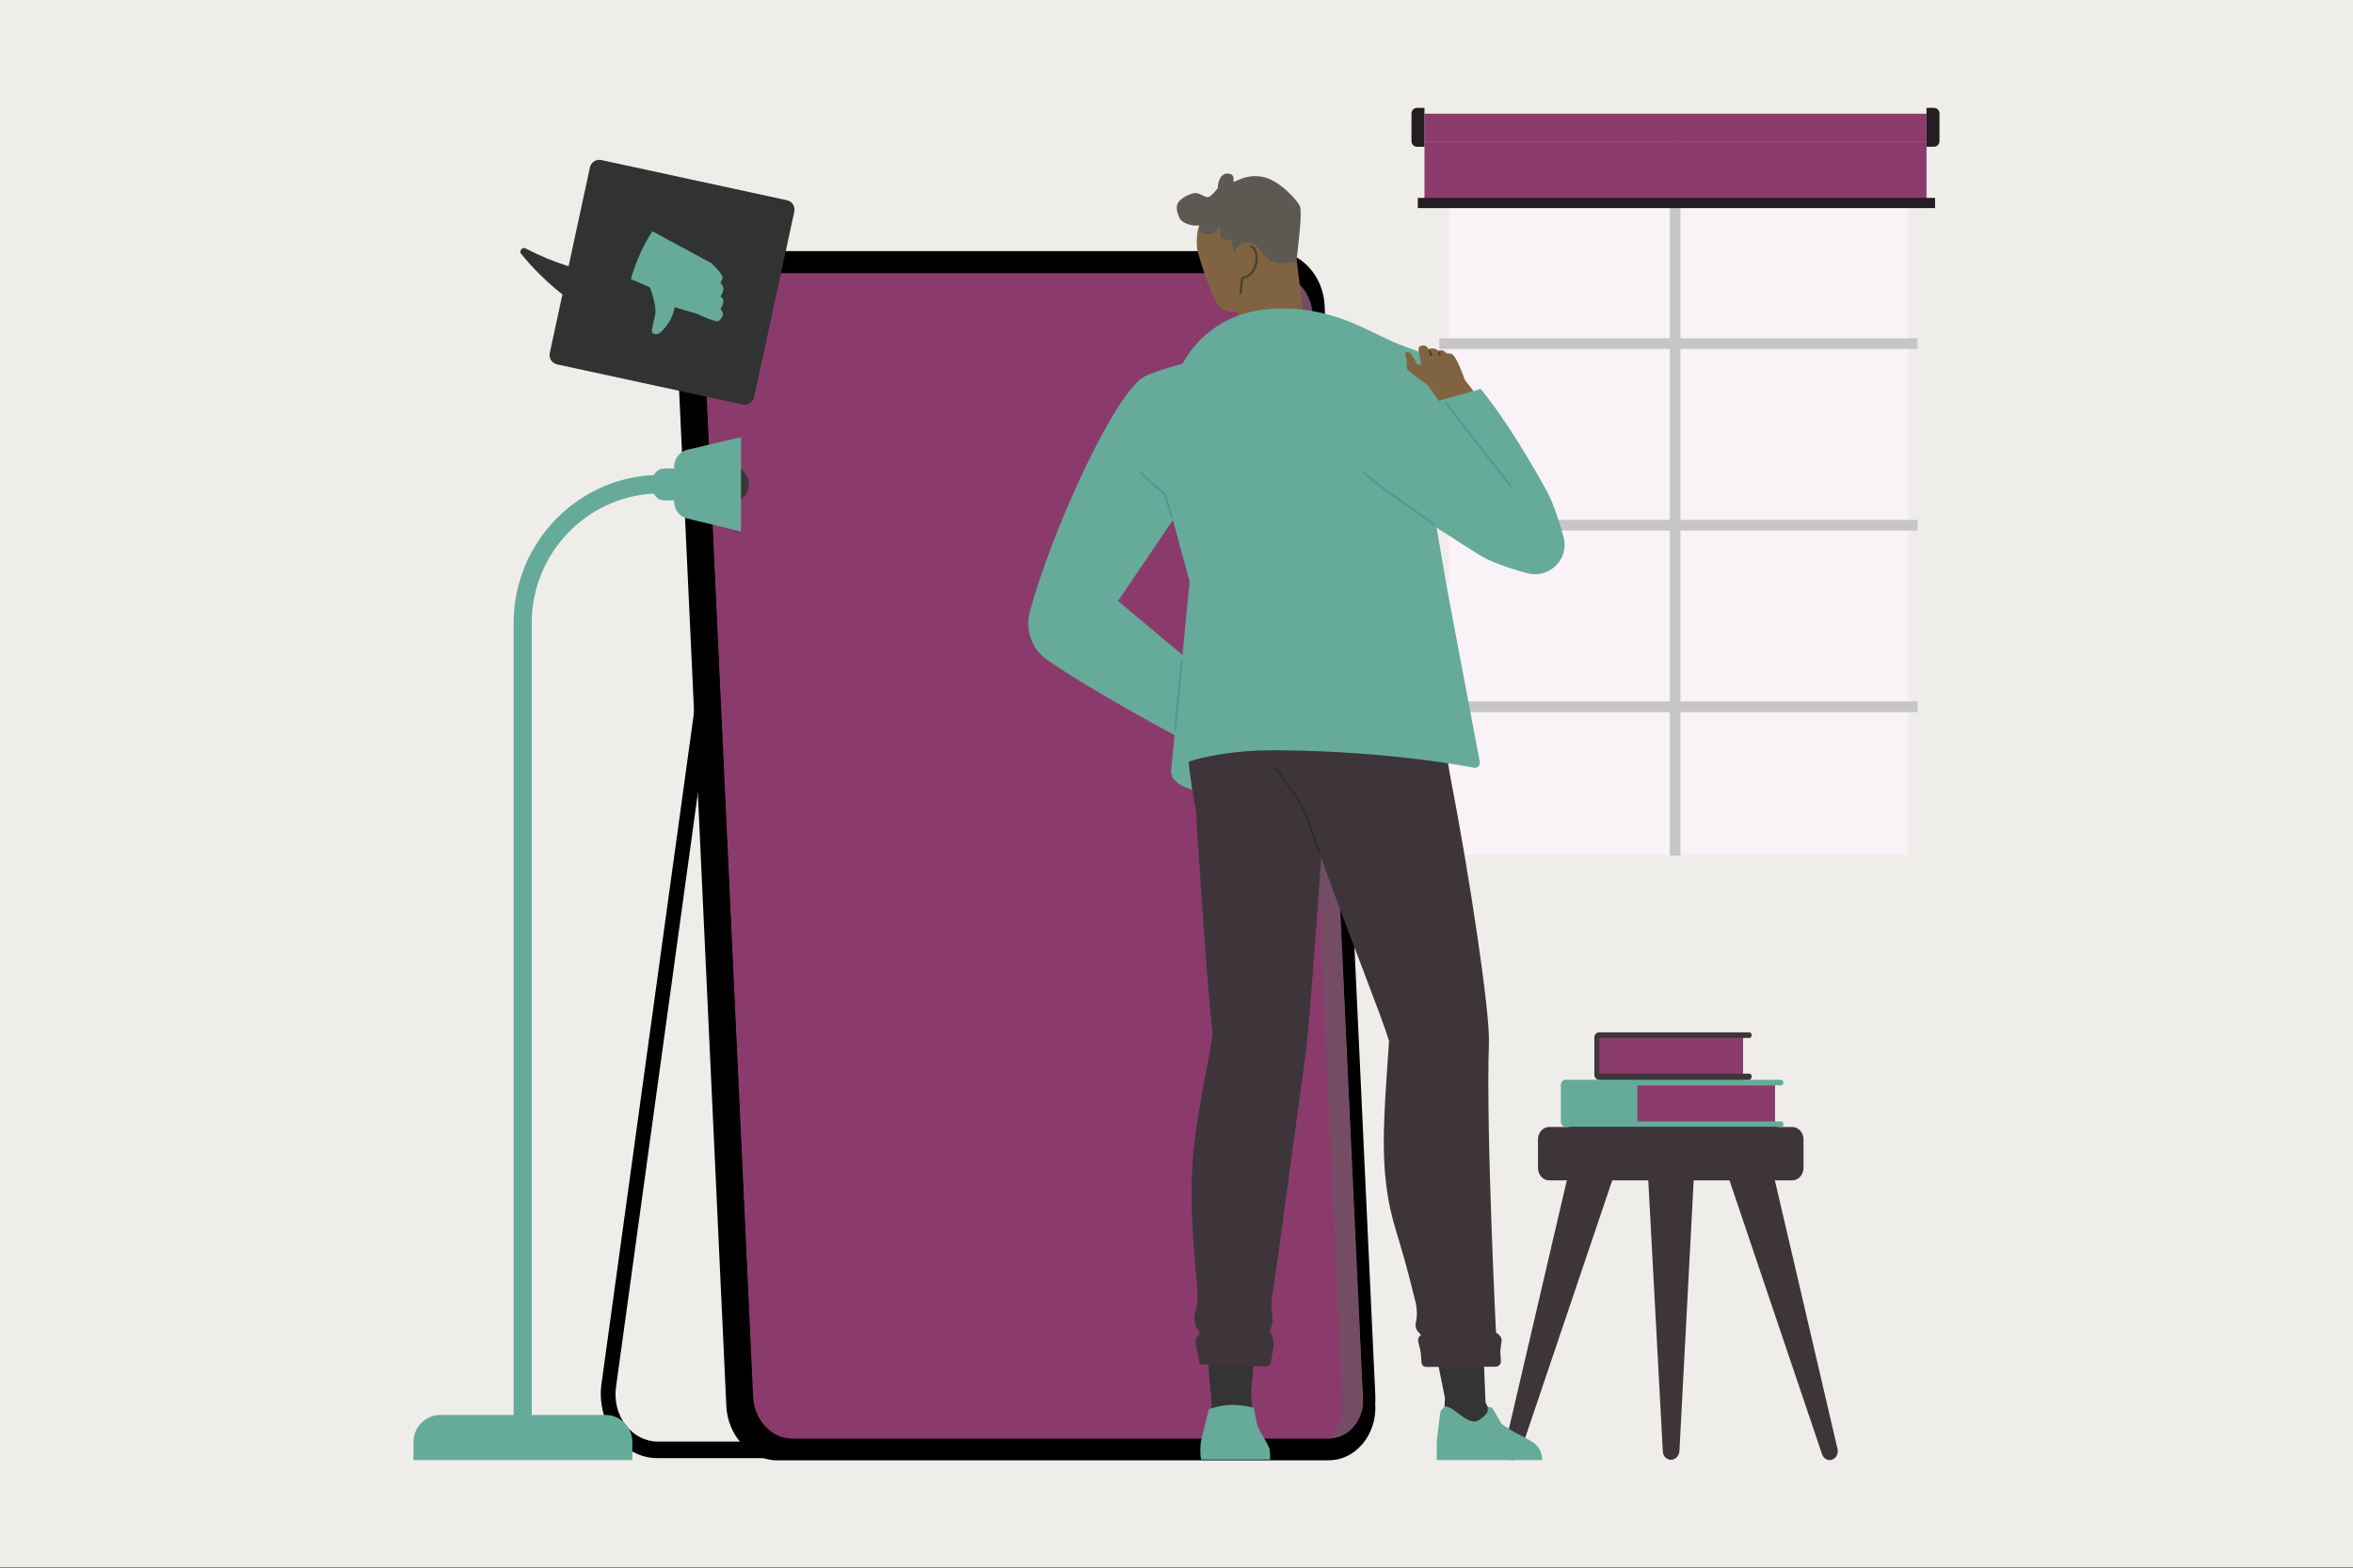<svg width="2000" height="1333" viewBox="0 0 2000 1333" fill="none" xmlns="http://www.w3.org/2000/svg">
<rect x="0" y="0" width="2000" height="1333" fill="#808080" stroke="none"/>
<g clip-path="url(#clip0_1376_2203)">
<path d="M2000 0H0V1332.05H2000V0Z" fill="#EFEDEA"/>
<path d="M1621.74 150.715H1231.46V726.525H1621.74V150.715Z" fill="#F9F2F6"/>
<path d="M1629.93 296.544V287.552H1428.33V113.328H1419.34V287.552H1223.39V296.544H1419.34V441.958H1223.39V450.95H1419.34V596.177H1223.39V605.27H1419.34V727.242H1428.33V605.27H1629.93V596.177H1428.33V450.95H1629.93V441.958H1428.33V296.544H1629.93Z" fill="#C6C6C6"/>
<path d="M1637.5 96.658H1210.76V120.099H1637.5V96.658Z" fill="#8B3C6C"/>
<path d="M1637.5 120.096H1210.76V172.548H1637.5V120.096Z" fill="#8B3C6C"/>
<path d="M1644.78 168.199H1205.09V176.891H1644.78V168.199Z" fill="#231E21"/>
<path d="M1210.76 124.752H1204.49C1201.87 124.752 1199.73 122.619 1199.73 119.998V96.457C1199.73 93.822 1201.87 91.703 1204.49 91.703H1210.76V124.752Z" fill="#231E21"/>
<path d="M1637.5 124.752H1643.78C1646.4 124.752 1648.53 122.619 1648.53 119.998V96.457C1648.53 93.822 1646.4 91.703 1643.78 91.703H1637.5V124.752Z" fill="#231E21"/>
<path d="M1370.77 1002.1H1332.05L1278.56 1231.52C1277.27 1236.29 1280.7 1241.08 1285.19 1241.08C1287.97 1241.08 1290.53 1239.16 1291.61 1236.29L1370.77 1002.1Z" fill="#3D353A"/>
<path d="M1469.61 1002.1H1508.33L1561.83 1231.52C1563.1 1236.29 1559.68 1241.08 1555.19 1241.08C1552.41 1241.08 1549.84 1239.16 1548.77 1236.29L1469.61 1002.1Z" fill="#3D353A"/>
<path d="M1400.94 1002.1H1439.66L1427.47 1233.43C1427.04 1237.72 1424.05 1240.83 1420.41 1240.83C1416.56 1240.83 1413.35 1237.72 1413.35 1233.43L1400.94 1002.1Z" fill="#3D353A"/>
<path d="M1523.31 1003.29H1316.64C1311.51 1003.29 1307.23 998.523 1307.23 992.796V968.438C1307.23 962.711 1311.51 957.942 1316.64 957.942H1332.05L1419.34 945.527L1512.4 957.942H1523.52C1528.67 957.942 1532.95 962.711 1532.95 968.438V992.552C1532.95 998.523 1528.67 1003.29 1523.31 1003.29Z" fill="#3D353A"/>
<path d="M1481.6 880.832H1357.29V914.253H1481.6V880.832Z" fill="#8B3C6C"/>
<path d="M1486.72 917.829L1415.91 924.516L1359.01 917.829C1356.86 917.829 1355.16 915.681 1355.16 913.533V881.772C1355.16 879.395 1357.08 877.477 1359.01 877.477H1486.72C1488.01 877.477 1488.87 878.436 1488.87 879.868C1488.87 881.3 1488.01 882.259 1486.72 882.259H1359.42V912.573H1486.72C1488.01 912.573 1488.87 913.533 1488.87 914.965C1488.87 916.397 1488.01 917.829 1486.72 917.829Z" fill="#3D353A"/>
<path d="M1508.76 920.445H1390.24V955.786H1508.76V920.445Z" fill="#8B3C6C"/>
<path d="M1515.82 955.545C1515.82 954.113 1514.98 953.154 1513.69 953.154H1391.74V922.596H1513.69C1514.98 922.596 1515.82 921.651 1515.82 920.219C1515.82 918.787 1514.98 917.828 1513.69 917.828H1330.54C1328.62 917.828 1326.69 919.733 1326.69 921.881V953.641C1326.69 955.789 1328.41 957.693 1330.54 957.693H1513.69C1514.98 957.937 1516.04 957.221 1515.82 955.545Z" fill="#66AB9A"/>
<path d="M1129.1 1229.86H673.215C655.86 1229.86 641.097 1214.04 640.152 1194.5L595.762 267.431C594.301 245.551 609.451 232.062 626.806 229.141H1082.69C1100.06 232.062 1114.81 247.885 1115.76 267.431L1158.86 1194.5C1159.8 1214.04 1146.46 1229.86 1129.1 1229.86Z" fill="#8B3C6C"/>
<path opacity="0.43" d="M1114.46 1229.86H658.579C641.21 1229.86 626.461 1214.04 625.516 1194.49L582.414 267.429C581.469 247.883 594.815 232.061 612.17 232.061H1068.06C1085.41 232.061 1100.17 247.883 1101.12 267.429L1144.21 1194.49C1145.15 1214.04 1131.82 1229.86 1114.46 1229.86Z" fill="#8B3C6C"/>
<path d="M559.032 1239.43H666.728C670.151 1239.43 672.986 1236.25 672.986 1232.38C672.986 1228.53 670.151 1225.34 666.728 1225.34H559.032C548.522 1225.34 538.613 1220.15 531.768 1211.25C524.909 1202.34 521.959 1190.5 523.62 1178.8L608.391 563.552C608.978 559.7 606.615 556.106 603.193 555.447C599.771 554.917 596.592 557.438 595.99 561.289L511.22 1176.54C509.086 1192.23 513.11 1208.32 522.317 1220.42C531.41 1232.52 544.87 1239.43 559.032 1239.43Z" fill="black"/>
<path d="M1141.26 1194.63L1098.17 267.578C1097.22 248.032 1082.46 232.209 1065.11 232.209L1072.54 228.615L1086.24 230.205C1103.6 230.205 1118.7 247.102 1119.65 266.648L1162.05 1194.37C1162.99 1213.92 1146.57 1229.87 1129.21 1229.87C1129.21 1229.87 1119.42 1229.07 1122.84 1227.48C1134.3 1222.29 1141.97 1209.52 1141.26 1194.63Z" fill="#744D65"/>
<path d="M585.006 234.6C592.567 225.693 602.848 220.639 614.06 220.639H1082.69C1105.37 220.639 1119.42 241.115 1120.59 266.647L1163.81 1181.2L1169.01 1193.83C1169.59 1206.47 1165.7 1218.3 1158.14 1227.33C1150.59 1236.25 1140.31 1241.29 1129.1 1241.29H660.584C637.916 1241.29 618.542 1220.56 617.368 1195.16L574.266 268.107C573.679 255.478 577.46 243.636 585.006 234.6ZM597.063 267.578L640.15 1194.63C641.095 1214.17 655.858 1230 673.213 1230H1129.1C1146.45 1230 1159.8 1214.17 1158.85 1194.63L1115.75 267.578C1114.81 248.032 1100.06 232.209 1082.69 232.209H626.804C609.449 232.209 596.118 248.032 597.063 267.578Z" fill="black"/>
<path d="M597.766 227.407C605.327 218.5 615.594 213.445 626.806 213.445H1082.69C1105.37 213.445 1124.73 234.194 1125.91 259.597L1169.01 1186.65C1169.6 1199.28 1165.7 1211.12 1158.14 1220.15C1150.59 1229.06 1140.31 1234.12 1129.1 1234.12H673.215C650.547 1234.12 631.188 1213.37 629.999 1187.98L586.898 260.914C586.311 248.284 590.206 236.457 597.766 227.407ZM597.064 260.384L640.151 1187.45C641.097 1206.99 655.86 1222.82 673.215 1222.82H1129.1C1146.46 1222.82 1159.8 1206.99 1158.86 1187.45L1115.76 260.384C1114.81 240.838 1100.06 225.015 1082.69 225.015H626.806C609.451 225.015 596.119 240.838 597.064 260.384Z" fill="black"/>
<path d="M1112.3 303.042L1101.66 217.426C1101.66 217.426 1107.42 189.518 1095.33 174.841C1083.25 160.163 1073.6 156.855 1063.82 159.003C1047.41 162.755 1026.26 173.537 1019.07 192.396C1017.19 197.279 1016.62 208.219 1017.91 213.403C1020.21 222.324 1025.68 238.146 1025.68 238.146C1027.13 241.311 1031.15 251.821 1032.01 253.54C1036.05 261.745 1040.93 266.499 1052.16 264.48L1044.67 308.655L1112.3 303.042Z" fill="#806442"/>
<path d="M1025.98 1147.53L1029.86 1193.44L1027.71 1214.02H1065.7L1063.39 1184.66L1067.13 1141.06L1025.98 1147.53Z" fill="#343434"/>
<path d="M1222.25 1158.91L1228.15 1188.27L1227.28 1207.98L1266.27 1218.34L1272.9 1213.15L1262.67 1192L1261.1 1153.87L1222.25 1158.91Z" fill="#343434"/>
<path d="M1265.55 886.528C1266.57 860.625 1249.3 745.368 1232.46 658.607C1227.85 631.257 1223.11 602.632 1220.23 575.282L1024.11 572.404C1024.11 572.404 1011.44 597.735 1007.99 623.353C1006.11 637.3 1011.44 657.161 1016.48 689.25C1023.67 800.34 1026.69 839.332 1030.59 879.469C1025.55 912.432 1015.04 956.894 1013.32 994.009C1011.58 1032.71 1014.75 1060.21 1017.77 1097.04C1018.36 1103.37 1017.63 1109.7 1015.77 1115.88C1014.46 1120.35 1015.04 1125.09 1017.34 1128.98L1020.51 1134.45L1078.64 1132.29L1080.95 1126.54C1081.66 1124.66 1081.95 1122.51 1081.66 1120.49L1080.95 1114.02C1080.52 1110.57 1080.52 1107.1 1081.09 1103.65C1087.71 1059.62 1096.91 988.539 1110.02 894.146C1112.16 878.467 1117.92 800.913 1122.96 729.402C1149.72 803.061 1175.2 866.095 1180.65 884.796C1178.22 925.09 1173.61 968.836 1178.08 1005.52C1182.39 1041.35 1188.14 1044.23 1203.25 1107.1C1204.55 1112.57 1204.7 1118.19 1203.54 1123.66L1203.39 1124.52C1202.82 1127.39 1203.68 1130.27 1205.7 1132.43L1212.03 1139.19L1272.17 1145.38C1272.17 1145.09 1262.82 961.633 1265.55 886.528Z" fill="#3D353A"/>
<path d="M1121.96 725.789C1117.92 715.007 1114.9 706.086 1112.59 699.456C1109.43 690.105 1104.83 681.327 1099.07 673.423L1083.82 652.402" stroke="#2F2D2E" stroke-width="2" stroke-linecap="round" stroke-linejoin="round"/>
<path d="M1329.02 456.575C1323.83 437.588 1318.79 424.629 1313.91 415.851C1292.6 377.289 1272.47 347.362 1258.51 330.536L1252.46 332.541L1245.12 333.701C1245.12 333.701 1220.8 322.618 1215.62 315.716C1212.89 312.107 1212.46 303.329 1207.72 299.449C1202.96 297.859 1194.61 294.838 1187.85 292.117C1163.11 282.18 1132.02 259.154 1080.07 262.62C1053.31 264.338 1023.53 276.423 1004.97 309.229C989.145 313.554 975.184 318.007 970.286 321.615C944.397 340.889 893.449 452.838 875.32 520.039C871.153 535.432 877.053 551.828 890.141 560.906C922.517 583.488 980.081 615.005 998.352 624.928L995.474 654.569C994.615 666.082 1010.58 670.55 1013.32 671.123C1010.87 654.999 1010.29 647.381 1010.29 647.381C1024.11 642.913 1049 637.744 1081.23 637.744C1158.21 637.744 1224.83 647.095 1252.89 652.565C1255.77 653.137 1258.36 650.546 1257.79 647.667C1252.75 620.905 1232.89 516.287 1232.89 516.001C1230.44 504.345 1221.09 448.37 1221.09 448.37C1221.09 448.37 1234.48 457.291 1257.65 471.826C1265.84 477.009 1281.09 482.622 1298.21 487.233C1317.07 492.116 1334.04 475.133 1329.02 456.575ZM1005.11 556.725C983.245 538.454 950.297 510.831 950.297 510.831L996.906 442.041L1011.15 494.135L1005.11 556.725Z" fill="#66AB9A"/>
<path d="M1252.46 332.393L1222.68 340.741L1214.05 327.94C1214.05 327.94 1213.9 327.796 1213.9 327.653C1209.15 324.331 1196.78 315.553 1196.2 313.978C1195.63 311.959 1195.77 307.792 1195.63 306.346C1195.19 303.325 1193.9 301.033 1194.61 300.017C1195.33 298.871 1197.06 299.158 1198.21 299.73C1199.51 300.303 1202.1 304.628 1204.55 309.811C1205.55 309.811 1206.7 309.811 1207.86 309.811C1207.86 309.224 1207.72 308.651 1207.72 308.079C1206.99 303.181 1204.98 297.425 1206.13 295.134C1206.84 293.831 1209.86 293.401 1211.31 293.831C1212.46 294.117 1214.33 296.566 1214.33 296.566C1214.33 296.566 1217.78 295.707 1219.8 296.423C1220.95 296.709 1222.11 298.012 1222.11 298.012C1222.11 298.012 1225.13 297.425 1226.7 298.012C1228.01 298.585 1229.58 300.303 1229.58 300.303C1229.58 300.303 1232.6 300.303 1233.75 300.733C1238.36 302.752 1244.98 322.756 1244.98 322.756L1252.46 332.393Z" fill="#806442"/>
<path d="M1215.05 298.58L1216.35 301.745" stroke="#4D4235" stroke-width="2" stroke-linecap="round" stroke-linejoin="round"/>
<path d="M1223.11 300.158L1223.54 301.461" stroke="#4D4235" stroke-width="2" stroke-linecap="round" stroke-linejoin="round"/>
<path d="M1218.78 445.933C1210.59 438.874 1171.44 413.987 1159.36 401.758" stroke="#519D8B" stroke-width="2" stroke-linecap="round"/>
<path d="M998.926 619.746C998.926 619.746 1002.52 581.914 1004.54 561.051" stroke="#519D8B" stroke-width="2" stroke-linecap="round"/>
<path d="M970 401.758C974.324 406.927 984.105 415.418 989.718 419.313L996.047 439.303" stroke="#519D8B" stroke-width="2" stroke-linecap="round"/>
<path d="M1228.58 342.031L1284.12 413.27" stroke="#519D8B" stroke-width="2" stroke-linecap="round"/>
<path d="M1002.38 184.904C1004.68 190.231 1014.18 192.536 1019.36 191.52C1019.36 191.52 1019.36 194.985 1021.24 197.577C1022.38 199.152 1030 199.438 1031.88 197.863C1035.04 194.985 1036.63 191.964 1036.63 191.964L1037.49 203.033L1046.55 204.049L1048.86 213.543C1049 213.972 1049.43 213.972 1049.57 213.543C1050.73 210.808 1054.19 204.765 1062.09 206.498C1071.01 208.359 1070.87 215.705 1079.07 220.874C1088.14 226.488 1101.95 222.034 1101.95 222.034C1104.12 202.603 1106.41 184.618 1105.26 176.413C1104.69 172.246 1088.42 153.688 1074.03 150.523C1059.66 147.359 1050.15 154.69 1048.72 154.547C1047.56 154.547 1050.29 149.936 1046.12 148.075C1044.1 147.058 1035.9 145.769 1035.04 159.874C1033.18 162.466 1029.86 166.346 1027.57 167.349C1024.4 168.652 1019.65 163.325 1015.04 164.184C1011.73 164.757 1003.24 167.936 1000.8 173.391C999.357 176.556 1000.8 181.453 1002.38 184.904Z" fill="#5B5952"/>
<path d="M1063.53 209.375C1070.43 211.952 1070.86 233.689 1055.76 236.424L1054.47 249.226" stroke="#4D4235" stroke-width="2" stroke-linecap="round" stroke-linejoin="round"/>
<path d="M1224.11 1201.07L1221.23 1225.24V1241.07H1310.89C1309.87 1222.95 1295.77 1224.95 1276.21 1210.13C1273.04 1204.66 1270.31 1199.92 1269 1197.62C1268.43 1196.61 1267.43 1196.04 1266.43 1196.04H1264.69C1264.55 1198.04 1264.41 1200.06 1264.41 1200.06C1262.67 1203.09 1257.06 1208.13 1253.61 1208.27C1244.4 1208.56 1235.77 1195.45 1228.01 1195.45L1225.7 1197.9C1224.69 1198.76 1224.26 1199.92 1224.11 1201.07Z" fill="#66AB9A"/>
<path d="M1027.56 1197.75C1027.56 1197.75 1021.95 1220.2 1021.07 1223.65C1020.07 1228.25 1019.93 1236.6 1020.93 1240.64H1079.5C1079.93 1234.15 1078.92 1231.13 1078.92 1231.13C1076.62 1225.37 1071.88 1218.76 1068.86 1212.43L1065.69 1196.6C1065.69 1196.6 1056.91 1194.16 1047.26 1194.16C1036.48 1194.3 1027.56 1197.75 1027.56 1197.75Z" fill="#66AB9A"/>
<path d="M1207.81 1134.81L1208.67 1134.38L1270.83 1132.21L1273.85 1134.38C1275.59 1135.67 1276.59 1137.83 1276.3 1139.99L1275.73 1143.87C1275.3 1146.75 1275.14 1149.63 1275.44 1152.51L1275.73 1156.82C1275.87 1159.55 1273.85 1161.71 1271.12 1161.71L1212.27 1161.86C1210.1 1161.86 1208.39 1160.27 1208.24 1158.12L1207.81 1151.79C1207.67 1150.2 1207.38 1148.61 1207.08 1147.04L1205.51 1140.56C1204.94 1138.26 1205.94 1135.95 1207.81 1134.81Z" fill="#3D353A"/>
<path d="M1020.63 1132.77L1078.77 1130.6L1080.79 1134.64C1082.36 1137.81 1082.93 1141.54 1082.36 1145.14L1080.06 1158.67C1079.77 1160.24 1078.34 1161.4 1076.75 1161.4L1019.77 1159.67L1018.63 1153.06C1018.04 1150.03 1017.32 1146.87 1016.46 1143.85L1016.32 1143.13C1015.61 1140.54 1016.18 1137.81 1017.9 1135.93L1020.63 1132.77Z" fill="#3D353A"/>
<path d="M446.825 211.188C458.695 217.446 470.967 222.486 483.282 226.295L501.453 142.198C502.412 137.887 506.694 135.138 511.033 136.026L668.961 170.206C673.271 171.166 676.035 175.447 675.147 179.8L640.952 337.714C639.993 342.024 635.711 344.788 631.373 343.9L473.444 309.706C469.134 308.76 466.385 304.465 467.273 300.126L478.055 250.28C464.967 240.027 453.125 228.228 442.987 215.828C440.954 213.379 443.989 209.513 446.825 211.188Z" fill="#313333"/>
<path d="M552.414 244.256C552.414 244.256 557.956 258.217 557.068 266.351C556.567 270.79 553.159 280.727 554.275 282.488C555.392 284.25 558.829 284.794 561.349 282.617C563.826 280.527 568.81 274.57 570.728 269.916C572.633 265.262 573.521 261.095 573.521 261.095L592.451 266.766C592.451 266.766 607.1 273.525 610.006 273.124C612.083 272.866 614.231 269.2 614.56 266.981C614.832 265.076 612.355 263.028 612.355 263.028C613.472 261.009 615.92 256.155 614.331 253.907C613.472 252.719 612.455 251.888 612.455 251.888C613.558 250.299 615.176 247.005 614.861 244.657C614.689 243.339 612.326 240.289 612.326 240.289C612.885 239.674 614.417 236.953 614.13 235.678C613.271 231.483 604.465 223.579 604.465 223.579L554.519 196.615C554.519 196.615 543.35 212.195 536.262 237.153L552.414 244.256Z" fill="#66AB9A"/>
<path d="M444.39 1229.66C440.109 1229.66 436.586 1226.1 436.586 1221.79V529.453C436.586 460.175 492.704 403.643 561.451 403.643C565.732 403.643 569.255 407.194 569.255 411.504C569.255 415.8 565.732 419.365 561.451 419.365C501.066 419.365 452.008 468.796 452.008 529.453V1221.79C452.194 1226.29 448.657 1229.66 444.39 1229.66Z" fill="#66AB9A"/>
<path d="M591.358 398.205V425.355H564.796C559.211 425.355 554.758 420.858 554.758 415.245V408.315C554.758 402.701 559.211 398.205 564.796 398.205H591.358Z" fill="#66AB9A"/>
<path d="M537.291 1241.09H351.469V1225.74C351.469 1213.01 361.693 1202.7 374.337 1202.7H514.624C527.253 1202.7 537.477 1213.01 537.477 1225.74V1241.09H537.291Z" fill="#66AB9A"/>
<path d="M636.525 411.716C636.539 403.038 629.551 395.993 620.931 395.979C612.325 395.95 605.323 402.995 605.309 411.687C605.309 420.364 612.268 427.41 620.888 427.424C629.523 427.453 636.525 420.407 636.525 411.716Z" fill="#3D353A"/>
<path d="M629.839 371.625V451.756L584.117 440.702C577.616 439.212 572.977 433.213 572.977 426.296V396.713C572.977 389.782 577.616 383.983 584.117 382.293L629.839 371.625Z" fill="#66AB9A"/>
</g>
<defs>
<clipPath id="clip0_1376_2203">
<rect width="2000" height="1333" fill="white"/>
</clipPath>
</defs>
</svg>
